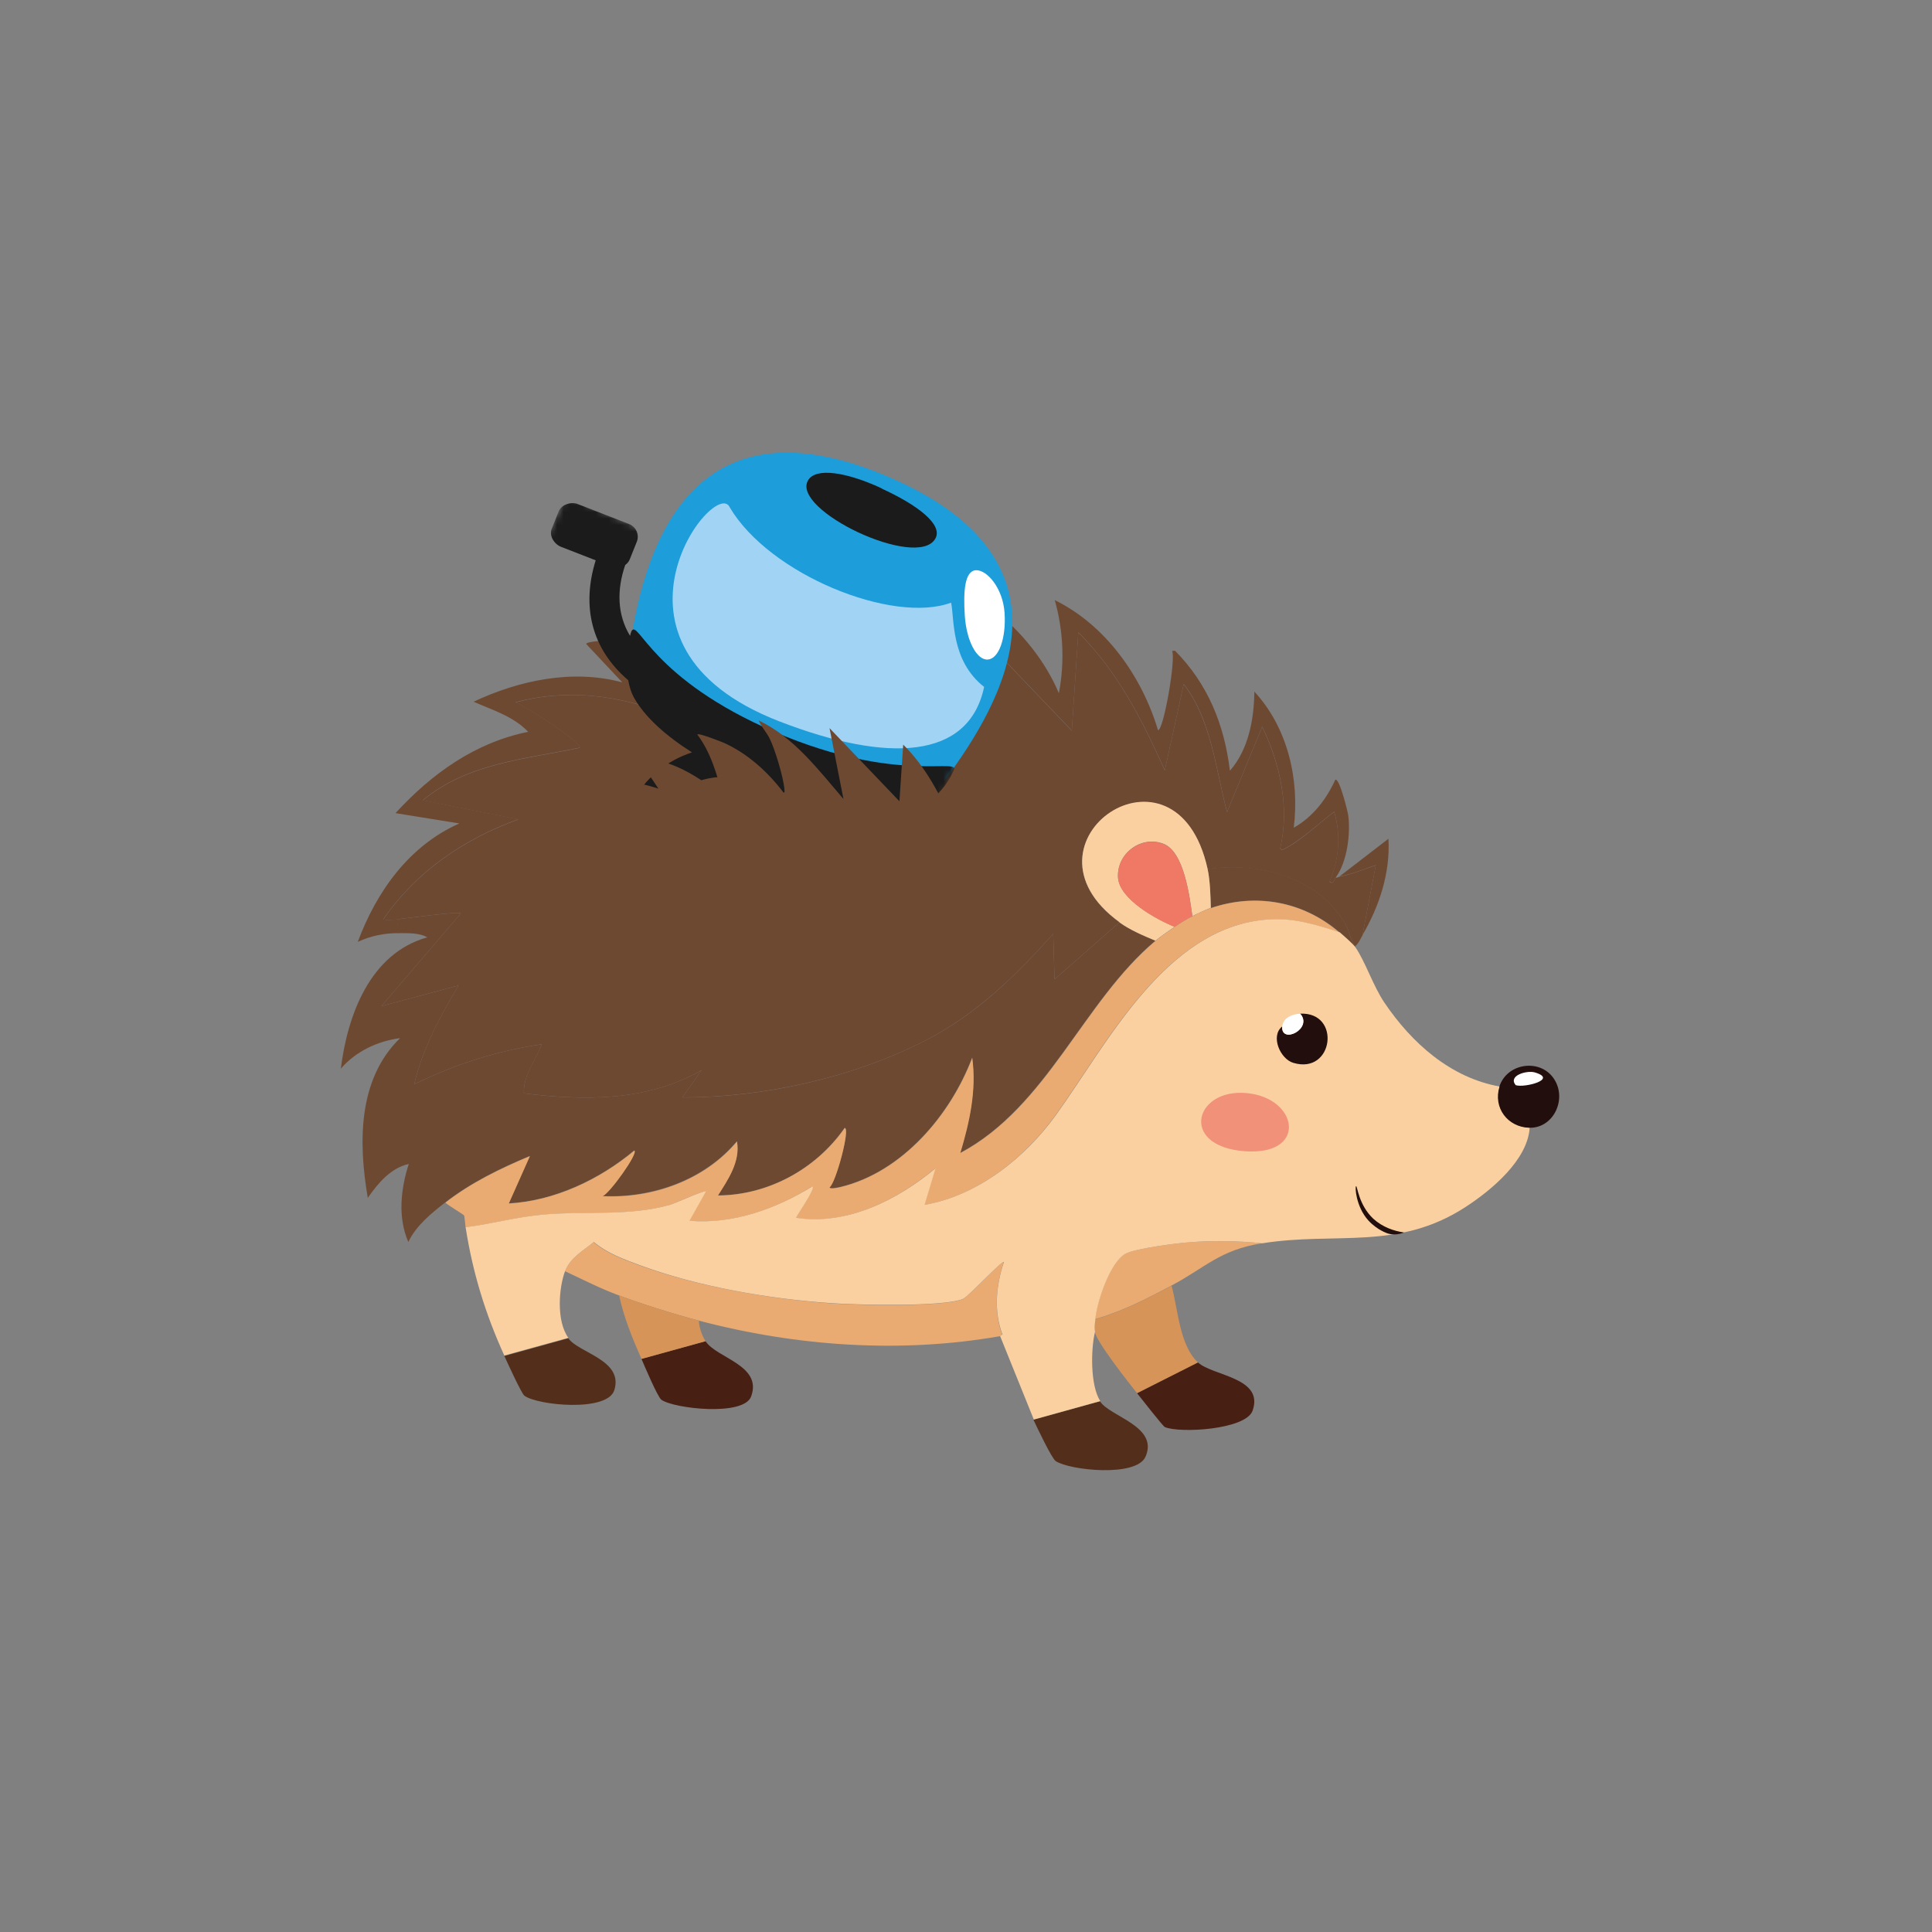 <svg xmlns="http://www.w3.org/2000/svg" fill="none" viewBox="0 0 300 300" height="300" width="300">
<rect x="0" y="0" width="300" height="300" fill="#808080" stroke="none"/>
<path fill="#6E4932" d="M61.828 142.723C62.934 142.637 71.303 141.431 71.541 141.848L59.233 156.226L71.204 153.022C68.347 157.821 65.584 162.889 64.317 168.371C70.537 165.284 77.217 163.157 84.11 162.153C83.185 164.648 81.217 166.979 81.351 169.768C90.774 170.951 100.531 171.016 108.936 166.172L105.956 170.408C118.525 170.406 132.28 167.363 143.534 161.652C151.452 157.618 157.689 151.567 163.541 144.985L163.749 152.07L173.818 143.213C156.653 130.776 182.673 112.93 187.516 134.973C195.46 133.81 204.95 136.259 209.041 143.735C209.592 144.739 209.659 146.004 210.447 146.909C210.987 146.461 211.229 145.815 211.559 145.244L213.629 134.383C211.519 135.021 210.174 135.722 207.996 136.126C207.798 136.165 207.679 136.344 207.433 136.248C207.124 136.661 207.1 137.367 206.445 136.93C207.938 133.507 208.261 129.648 207.163 126.061C204.493 128.079 202.093 130.517 199.102 132.011L198.777 131.777C200.282 125.423 198.778 118.658 195.992 112.861L190.529 126.1C188.755 119.431 188.123 111.873 183.802 106.238L180.866 119.633C177.391 111.88 173.547 104.241 167.437 98.22L166.428 113.469L147.537 93.723L151.298 112.826C144.602 105.055 137.918 96.158 128.425 91.678C129.142 93.412 130.514 94.809 131.366 96.496C132.817 99.321 135.229 107.328 135.422 110.414C135.446 110.739 135.601 111.049 135.228 111.195C131.03 105.608 125.586 100.702 119.186 97.771C118.456 97.421 112.064 94.943 111.96 95.51C115.576 100.348 117.33 106.402 118.828 112.199C112.393 106.717 104.645 101.941 95.876 101.71L101.429 110.111C94.442 107.751 87.204 107.133 80.032 109.069C81.155 109.371 90.429 115.338 90.009 116.123C81.501 117.924 72.632 118.487 65.654 124.283L80.494 127.242C72.093 130.248 64.654 135.342 59.539 142.726C59.698 143.004 61.499 142.779 61.887 142.763L61.828 142.723Z"></path>
<path fill="#6E4932" d="M173.816 143.218L163.747 152.075L163.539 144.99C157.687 151.572 151.446 157.654 143.532 161.657C132.279 167.367 118.519 170.443 105.955 170.412L108.935 166.177C100.497 171.017 90.74 170.952 81.349 169.773C81.215 166.984 83.215 164.657 84.109 162.158C77.215 163.162 70.535 165.289 64.316 168.376C65.583 162.894 68.341 157.858 71.202 153.027L59.231 156.23L71.539 141.853C71.302 141.436 62.933 142.642 61.826 142.728C61.826 143.502 61.326 144.406 61.909 144.898C63.293 144.911 65.109 144.817 66.338 145.551C57.454 148.046 53.968 157.6 52.922 165.946C55.259 163.242 58.615 161.665 62.121 161.203C55.515 167.626 55.658 177.539 57.111 186.005C58.682 183.753 60.658 181.358 63.474 180.744C62.22 184.584 61.75 189.102 63.406 192.856C64.593 190.329 66.997 188.375 69.14 186.71C73.103 183.629 77.633 181.426 82.258 179.493L78.983 186.85C86.091 186.453 93.08 183.14 98.48 178.628C99.138 179.033 94.535 185.418 93.531 185.711C101.285 186.072 109.377 183.22 114.416 177.212C114.958 180.342 113.025 183.162 111.462 185.609C119.263 185.589 126.701 181.527 131.145 175.122C132.069 175.206 129.754 183.65 128.798 184.336C128.818 184.693 130.313 184.333 130.511 184.294C140.082 181.982 147.574 173.123 150.944 164.231C151.636 169.25 150.528 174.236 149.09 179.019C162.629 171.79 168.148 155.529 179.387 146.077C177.492 145.259 175.438 144.421 173.784 143.214L173.816 143.218Z"></path>
<path fill="#6E4932" d="M105.371 91.523C105.371 91.523 105.177 91.789 105.137 91.849C105.934 93.206 108.289 95.5 109.367 97.182C110.445 98.865 111.444 100.666 112.245 102.507C108.144 100.51 103.635 99.46 99.09 99.212C98.321 99.18 90.813 99.43 91.031 100.005L96.633 105.963C88.936 103.868 80.626 105.629 73.537 108.962C76.468 110.264 79.732 111.222 82.007 113.635C73.706 115.333 67.045 120.137 61.411 126.263L71.329 127.863C63.515 131.33 58.468 138.432 55.554 146.253C57.573 145.314 59.723 144.875 61.975 144.9C61.365 144.372 61.892 143.503 61.893 142.73C61.504 142.746 59.7 143.003 59.545 142.693C64.66 135.309 72.098 130.216 80.499 127.209L65.659 124.25C72.638 118.454 81.506 117.891 90.014 116.091C90.434 115.305 81.16 109.338 80.038 109.036C87.205 107.132 94.443 107.751 101.434 110.079L95.881 101.678C104.618 101.905 112.366 106.681 118.833 112.166C117.336 106.37 115.581 100.315 111.965 95.478C112.037 94.907 118.457 97.421 119.191 97.739C125.623 100.674 131.035 105.576 135.233 111.163C135.574 111.013 135.451 110.707 135.427 110.382C135.266 107.299 132.822 99.289 131.371 96.464C130.519 94.777 129.179 93.384 128.43 91.646C137.923 96.126 144.607 105.023 151.303 112.794L147.542 93.691L166.433 113.436L167.442 98.188C173.547 104.241 177.396 111.847 180.871 119.6L183.807 106.206C188.132 111.809 188.764 119.366 190.534 126.067L195.996 112.829C198.786 118.594 200.287 125.39 198.781 131.744L199.106 131.978C202.101 130.453 204.529 128.05 207.168 126.028C208.237 129.579 207.915 133.439 206.45 136.897C207.136 137.338 207.128 136.628 207.438 136.215C209.191 133.793 209.728 129.509 209.353 126.593C209.266 126.002 207.967 120.681 207.336 121.086C205.955 124.135 203.84 126.868 200.892 128.528C201.831 121.039 199.942 112.969 194.776 107.389C194.715 111.733 193.877 116.366 190.98 119.677C190.107 112.508 187.575 106.227 182.456 101.04L182 101.079C182.626 102.254 180.671 113.483 179.814 113.376C177.291 104.969 171.646 97.04 163.783 93.184C165.102 97.83 165.342 102.856 164.42 107.64C160.271 97.803 149.871 89.246 139.072 88.244C142.033 92.387 144.725 96.883 145.968 101.874C140.509 95.032 132.876 90.109 124.382 87.947C126.502 92.371 129.67 96.411 130.465 101.378C125.894 96.969 118.133 93.319 111.895 92.181C110.634 91.959 106.486 91.373 105.367 91.555L105.371 91.523Z"></path>
<path fill="#6E4932" d="M187.514 134.969C187.898 136.79 187.96 139.118 188.015 140.995C195.052 138.59 202.357 139.959 208.007 144.761C208.53 145.214 210.1 146.571 210.425 147.063L210.449 146.873C209.656 146 209.589 144.735 209.042 143.699C204.952 136.223 195.466 133.743 187.518 134.937L187.514 134.969Z"></path>
<path fill="#6E4932" d="M207.998 136.088C210.207 135.688 211.517 135.015 213.631 134.345L211.561 145.207C214.188 140.701 215.899 135.533 215.596 130.24L207.998 136.088Z"></path>
<path fill="#FAD0A1" d="M173.817 143.211C175.47 144.418 177.552 145.291 179.42 146.074C180.106 145.483 181.622 144.448 182.399 143.901C179.576 142.773 173.755 139.593 173.602 136.189C173.421 132.491 177.221 129.68 180.663 131.015C183.891 132.258 184.721 139.261 185.152 142.248C185.977 141.836 187.176 141.277 188.02 140.964C187.966 139.088 187.907 136.727 187.519 134.938C182.677 112.893 156.66 130.71 173.821 143.179L173.817 143.211Z"></path>
<path fill="#EF7965" d="M182.395 143.934C183.205 143.391 184.256 142.717 185.148 142.281C184.721 139.261 183.887 132.29 180.659 131.047C177.186 129.709 173.413 132.555 173.598 136.221C173.751 139.625 179.604 142.81 182.395 143.934Z"></path>
<path fill="#E9AB71" d="M188.016 141.003C187.143 141.28 185.977 141.843 185.148 142.286C184.255 142.722 183.24 143.368 182.395 143.939C181.55 144.51 180.102 145.521 179.415 146.112C168.176 155.563 162.689 171.829 149.118 179.054C150.556 174.27 151.664 169.284 150.972 164.266C147.602 173.158 140.11 182.016 130.539 184.328C130.341 184.368 128.81 184.756 128.826 184.371C129.778 183.717 132.066 175.237 131.173 175.157C126.733 181.529 119.295 185.592 111.49 185.643C113.057 183.165 114.986 180.377 114.444 177.247C109.401 183.286 101.309 186.138 93.559 185.745C94.559 185.484 99.166 179.068 98.508 178.663C93.108 183.174 86.119 186.487 79.011 186.884L82.286 179.527C77.661 181.461 73.131 183.664 69.168 186.744C69.536 187.145 71.999 188.582 72.074 188.753C72.129 188.824 72.24 190.257 72.296 190.586C76.262 190.052 80.228 189.003 84.206 188.632C90.758 188.037 97.544 188.921 103.958 187.115C104.692 186.917 109.444 184.742 109.571 185.015L106.999 189.592C113.761 190.151 120.377 187.758 126.034 184.278C126.772 184.306 123.669 188.752 123.526 189.12C131.461 190.342 139.276 186.36 145.211 181.432L143.5 187.115C151.734 185.7 159.073 179.852 163.87 173.202C171.862 162.15 180.824 144.129 196.554 142.816C200.659 142.461 204.137 143.51 207.971 144.797C202.357 139.967 195.017 138.626 187.98 141.03L188.016 141.003Z"></path>
<path fill="#E9AB71" d="M87.747 197.398C90.487 198.677 93.302 200.126 96.138 201.159C99.77 202.517 104.731 204.074 108.506 205.064C123.667 209.062 139.832 210.189 155.253 207.484L155.633 207.274C154.282 203.656 154.657 199.641 155.856 195.989C155.459 195.81 150.385 201.329 149.532 201.705C146.628 203.017 132.688 202.653 128.984 202.381C119.339 201.686 108.393 199.796 99.332 196.499C96.838 195.574 94.248 194.637 92.179 192.894C90.524 194.266 88.525 195.304 87.715 197.394L87.747 197.398Z"></path>
<path fill="#D69458" d="M170.053 204.827C169.958 205.588 169.843 205.993 169.997 206.818C170.31 208.437 175.289 214.735 176.57 216.347L186.031 211.571C183.14 208.919 182.92 203.218 181.918 199.644C178.118 201.681 174.195 203.67 170.049 204.858L170.053 204.827Z"></path>
<path fill="#532F1B" d="M160.485 220.486C160.968 221.514 163.311 226.482 163.937 226.883C166.11 228.316 176.477 229.424 177.882 226.184C179.926 221.444 172.372 220.012 170.806 217.592L160.489 220.454L160.485 220.486Z"></path>
<path fill="#481F13" d="M176.569 216.346C177.128 217.029 180.569 221.458 180.874 221.593C183.166 222.59 193.454 222.012 194.502 219.049C196.309 213.893 188.345 213.667 186.03 211.571L176.569 216.346Z"></path>
<path fill="#481F13" d="M99.608 211.009C100.031 211.997 102.144 217.001 102.711 217.362C104.665 218.736 115.469 219.963 116.632 216.853C118.434 211.987 111.256 210.892 109.555 208.261L99.608 211.009Z"></path>
<path fill="#532F1B" d="M78.302 210.528C78.707 211.416 80.981 216.408 81.425 216.722C83.46 218.234 94.314 219.307 95.39 215.864C96.848 211.18 89.891 210.113 88.246 207.811L78.299 210.559L78.302 210.528Z"></path>
<path fill="#E9AB71" d="M170.054 204.825C174.231 203.641 178.122 201.648 181.923 199.611C187.171 196.821 189.448 194.077 195.957 193.056C192.364 192.67 188.275 192.64 184.666 192.896C182.778 193.046 176.067 193.879 174.674 194.704C172.306 196.115 170.289 202.179 170.058 204.793L170.054 204.825Z"></path>
<path fill="#D69458" d="M96.137 201.161C96.87 204.573 98.201 207.835 99.608 211.009L109.556 208.261C108.989 207.384 108.569 206.106 108.506 205.067C104.731 204.077 99.801 202.524 96.137 201.161Z"></path>
<path fill="#FAD0A1" d="M72.298 190.552C73.386 197.554 75.351 203.989 78.308 210.484L88.255 207.736C86.333 205.078 86.795 199.85 87.751 197.359C88.561 195.269 90.56 194.231 92.215 192.859C94.284 194.602 96.874 195.539 99.368 196.465C108.426 199.794 119.372 201.684 129.021 202.347C132.725 202.619 146.666 202.984 149.569 201.672C150.426 201.264 155.497 195.777 155.893 195.955C154.663 199.604 154.288 203.618 155.671 207.241L155.291 207.451L160.529 220.421L170.846 217.559C169.28 215.138 169.378 209.478 170.037 206.788C169.878 205.995 170.029 205.563 170.093 204.797C170.324 202.183 172.345 196.087 174.709 194.708C176.101 193.884 182.848 193.022 184.7 192.9C188.313 192.613 192.399 192.674 195.992 193.061C207.403 191.238 217.079 194.258 227.572 187.421C231.606 184.801 237.22 180.123 237.527 175.102C234.187 175.005 231.856 172.004 232.912 168.721C225.25 167.372 219.224 161.974 214.982 155.704C213.214 153.097 211.986 149.268 210.456 147.077C210.131 146.585 208.561 145.228 208.037 144.775C204.199 143.52 200.725 142.439 196.62 142.794C180.89 144.106 171.928 162.127 163.936 173.178C159.139 179.828 151.768 185.671 143.566 187.091L145.277 181.407C139.342 186.335 131.528 190.317 123.592 189.095C123.735 188.726 126.838 184.281 126.1 184.253C120.411 187.729 113.827 190.125 107.065 189.566L109.636 184.99C109.51 184.716 104.758 186.892 104.024 187.09C97.642 188.899 90.824 188.011 84.272 188.606C80.262 188.973 76.327 190.026 72.361 190.56L72.298 190.552Z"></path>
<path fill="#F29179" d="M194.452 169.85C185.62 168.322 182.697 178.011 193.334 178.767C202.758 179.434 201.706 171.115 194.452 169.85Z"></path>
<path fill="#220F0D" d="M217.954 191.367C216.466 191.148 214.702 190.572 213.227 189.226C210.951 187.071 210.773 184.116 210.571 184.187C210.373 184.226 210.53 187.341 212.453 189.484C213.246 190.357 214.114 190.885 214.448 191.056C214.991 191.35 215.566 191.648 216.367 191.684C217.073 191.708 217.644 191.522 217.981 191.403L217.954 191.367Z"></path>
<path fill="#220F0D" d="M201.877 157.403C203.907 159.721 198.921 162.221 199.08 159.405C197.252 160.883 198.773 164.427 200.824 165.039C207.098 166.923 208.299 157.081 201.877 157.403Z"></path>
<path fill="white" d="M199.112 159.409C198.953 162.226 203.939 159.725 201.909 157.407C200.711 157.45 199.188 158.033 199.112 159.409Z"></path>
<path fill="#220F0D" d="M232.843 168.736C231.818 172.024 234.118 175.02 237.458 175.117C241.15 175.226 243.277 170.852 241.442 167.752C239.428 164.276 233.994 164.948 232.807 168.763L232.843 168.736Z"></path>
<path fill="white" d="M238.309 166.52C237.096 166.175 234.125 166.994 235.354 168.502C236.682 168.959 242.009 167.597 238.309 166.52Z"></path>
<path fill="#1D9DD9" d="M137.863 74.002C110.022 62.158 100.936 80.907 98.09 98.731C97.636 101.575 107.02 110.779 118.96 116.05C130.9 121.32 145.272 123.124 146.907 120.879C155.566 109.137 168.611 87.081 137.832 73.998L137.863 74.002Z" clip-rule="evenodd" fill-rule="evenodd"></path>
<path fill="#1B1B1B" d="M136.864 75.81C131.411 73.288 126.668 72.564 125.482 74.575C122.747 79.163 142.391 88.527 145.225 83.661C146.534 81.44 142.316 78.332 136.86 75.842L136.864 75.81Z" clip-rule="evenodd" fill-rule="evenodd"></path>
<path fill="#A1D4F4" d="M121.044 112.024C90.431 100.187 111.108 73.803 113.319 78.787C119.486 89.232 138.627 96.953 147.687 93.578C148.218 96.03 147.592 102.559 152.814 106.664C150.43 117.969 137.857 118.519 121.044 112.024Z" clip-rule="evenodd" fill-rule="evenodd"></path>
<path fill="white" d="M151.508 88.544C153.229 88.437 155.739 91.299 155.991 95.199C156.243 99.099 155.1 102.308 153.378 102.414C151.657 102.521 150.072 99.485 149.815 95.617C149.559 91.748 149.814 88.686 151.508 88.544Z" clip-rule="evenodd" fill-rule="evenodd"></path>
<mask height="83" width="90" y="76" x="64" maskUnits="userSpaceOnUse" style="mask-type:luminance" id="mask0_198_2616">
<path fill="white" d="M87.921 76.74L153.844 107.061L130.369 158.147L64.446 127.826L87.921 76.74Z"></path>
</mask>
<g mask="url(#mask0_198_2616)">
<path fill="#1B1B1B" d="M89.726 78.277L97.685 81.372C98.76 81.797 99.315 83.027 98.89 84.102L97.81 86.803C97.663 87.203 97.402 87.493 97.08 87.742C95.758 91.606 95.828 95.418 97.83 98.732C97.894 98.482 97.957 98.232 98.049 98.018C99.108 95.991 101.025 105.386 120.354 113.68C139.682 121.973 149.635 117.389 148.016 119.764C147.072 122.16 143.85 125.752 140.593 126.278C137.007 126.859 132.046 126.333 126.736 124.989C126.993 125.505 127.215 126.049 127.437 126.593C128.856 130.445 128.818 134.857 126.961 138.878C125.103 142.9 121.806 145.806 117.919 147.252C114.067 148.67 109.657 148.632 105.635 146.773C101.614 144.915 98.708 141.616 97.262 137.728C95.843 133.875 95.88 129.464 97.738 125.442C99.596 121.42 102.892 118.514 106.78 117.068C107.014 117.001 107.22 116.898 107.454 116.831C103.394 114.258 100.118 111.332 98.434 108.316C98.014 107.555 97.74 106.65 97.546 105.626C91.813 100.716 90.284 94.142 92.499 87.006L87.122 84.912C86.047 84.487 85.243 83.194 85.667 82.119L86.747 79.418C87.172 78.343 88.683 77.856 89.758 78.281L89.726 78.277ZM117.971 122.148C117.11 121.815 116.286 121.453 115.429 121.088C113.034 120.4 110.535 120.538 108.305 121.354C105.537 122.36 103.18 124.449 101.85 127.344C100.521 130.24 100.484 133.362 101.522 136.135C102.56 138.909 104.618 141.262 107.513 142.593C110.408 143.924 113.529 143.961 116.302 142.923C119.071 141.917 121.428 139.827 122.757 136.932C124.087 134.037 124.124 130.915 123.085 128.141C122.17 125.673 120.41 123.518 117.975 122.117L117.971 122.148Z" clip-rule="evenodd" fill-rule="evenodd"></path>
</g>
<path fill="#6E4932" d="M79.575 141.282C80.193 141.23 85.016 140.546 85.147 140.788L78.052 149.053L84.954 147.211C83.287 149.968 81.695 152.895 80.98 156.029C84.554 154.253 88.413 153.029 92.352 152.459C91.82 153.876 90.681 155.248 90.772 156.839C96.197 157.52 101.801 157.546 106.66 154.771L104.938 157.198C112.156 157.201 120.077 155.455 126.551 152.141C131.097 149.81 134.723 146.332 138.068 142.529L138.169 146.604L143.966 141.496C134.102 134.327 149.054 124.05 151.844 136.747C156.409 136.062 161.902 137.493 164.232 141.783C164.545 142.37 164.584 143.084 165.036 143.592C165.326 143.339 165.469 142.97 165.671 142.64L166.875 136.376C165.67 136.741 164.876 137.157 163.623 137.387C163.492 137.403 163.448 137.494 163.294 137.442C163.103 137.676 163.115 138.097 162.726 137.854C163.588 135.867 163.767 133.665 163.157 131.59C161.626 132.752 160.225 134.156 158.508 135.004L158.329 134.885C159.176 131.219 158.313 127.307 156.728 124.014L153.58 131.645C152.546 127.809 152.191 123.444 149.694 120.23L147.985 127.945C146 123.473 143.777 119.1 140.249 115.627L139.662 124.419L128.808 113.063L130.973 124.07C127.12 119.589 123.283 114.465 117.807 111.876C118.231 112.864 119 113.67 119.492 114.634C120.32 116.253 121.706 120.876 121.808 122.63C121.816 122.824 121.891 122.995 121.685 123.098C119.251 119.891 116.159 117.053 112.44 115.361C112.012 115.179 108.328 113.717 108.284 114.066C110.385 116.844 111.363 120.352 112.234 123.685C108.535 120.545 104.047 117.79 99.038 117.645L102.236 122.462C98.215 121.12 94.039 120.757 89.906 121.85C90.561 122.029 95.901 125.439 95.651 125.891C90.753 126.921 85.653 127.248 81.626 130.579L90.179 132.264C85.352 134.012 81.056 136.922 78.139 141.166C78.246 141.341 79.265 141.178 79.491 141.175L79.575 141.282Z"></path>
</svg>

